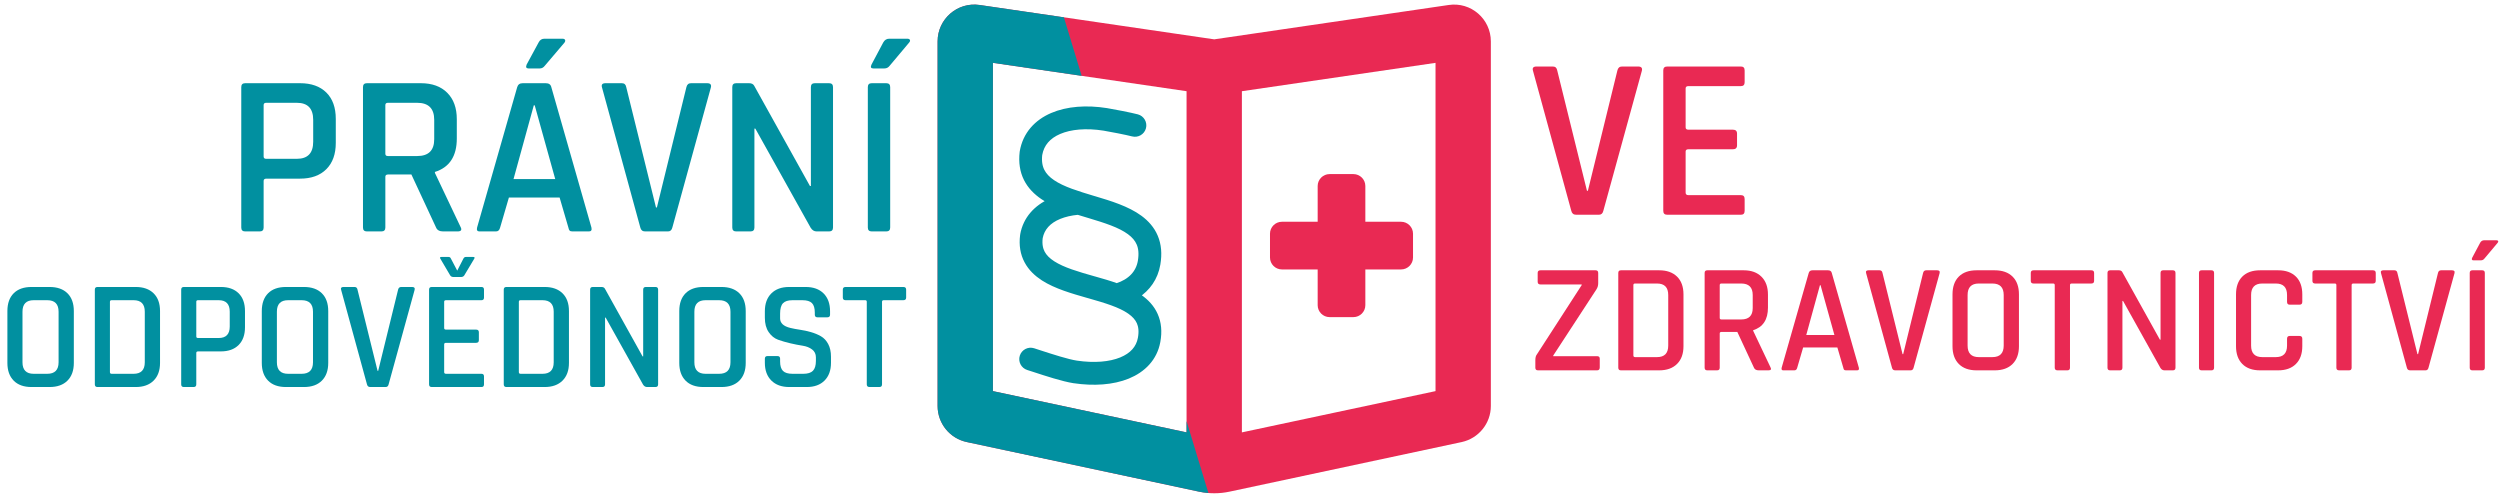<?xml version="1.0" encoding="UTF-8" standalone="no"?><!DOCTYPE svg PUBLIC "-//W3C//DTD SVG 1.1//EN" "http://www.w3.org/Graphics/SVG/1.1/DTD/svg11.dtd"><svg width="100%" height="100%" viewBox="0 0 2169 431" version="1.1" xmlns="http://www.w3.org/2000/svg" xmlns:xlink="http://www.w3.org/1999/xlink" xml:space="preserve" xmlns:serif="http://www.serif.com/" style="fill-rule:evenodd;clip-rule:evenodd;stroke-linejoin:round;stroke-miterlimit:2;"><rect id="Artboard1" x="0" y="0" width="2168.09" height="430.931" style="fill:none;"/><path d="M1245.46,339.334l0,-284.8l-168,24.6l0,296l168,-35.8Zm-216,35.8l0,-296l-168,-24.6l0,284.8l168,35.8Zm227.4,-370.8c19.3,-2.9 36.6,12.1 36.6,31.6l0,316.3c0,15.1 -10.6,28.1 -25.3,31.3l-201.3,43c-8.8,1.9 -17.9,1.9 -26.7,0l-201.3,-43c-14.8,-3.1 -25.4,-16.2 -25.4,-31.3l0,-316.3c0,-19.5 17.3,-34.5 36.6,-31.6l203.4,29.8l203.4,-29.8Z" style="fill:#e92953;fill-rule:nonzero;"/><path d="M1048.41,427.753c-2.77,-0.223 -5.528,-0.63 -8.257,-1.219l-201.3,-43c-14.8,-3.1 -25.4,-16.2 -25.4,-31.3l0,-316.3c0,-19.5 17.3,-34.5 36.6,-31.6l72.98,10.692l15.427,50.784l-77.007,-11.276l0,284.8l168,35.8l0,-9.783l18.957,62.402Z" style="fill:#0190a0;fill-rule:nonzero;"/><path d="M901.793,133.969c1.663,-9.284 7.528,-15.98 17.043,-20.045c9.791,-4.203 23.369,-5.496 38.98,-3.048c4.942,0.785 20.091,3.741 24.94,5.034c3.926,1.062 7.99,-1.293 9.053,-5.219c1.062,-3.926 -1.293,-7.99 -5.219,-9.052c-5.542,-1.478 -21.246,-4.526 -26.465,-5.358c-17.458,-2.771 -34.038,-1.57 -47.155,4.065c-13.348,5.727 -23.185,16.211 -25.772,31.313c0,0.139 -0.046,0.278 -0.046,0.37c-1.016,8.775 0.185,16.488 3.51,23.093c3.279,6.558 8.36,11.546 14.179,15.518c2.125,1.432 4.434,2.771 6.79,4.018c-12.332,5.543 -21.569,15.242 -24.063,29.143c-0.046,0.139 -0.046,0.278 -0.046,0.416c-1.063,8.452 0.184,15.842 3.602,22.215c3.326,6.282 8.452,11.039 14.225,14.78c10.762,6.928 25.31,11.084 38.381,14.825l1.524,0.416c14.225,4.064 26.649,7.759 35.055,13.625c4.018,2.817 6.743,5.865 8.313,9.375c1.524,3.464 2.217,7.944 1.062,14.133c-1.57,8.545 -7.251,14.918 -16.858,18.844c-9.837,4.018 -23.416,5.219 -38.98,2.91c-7.806,-1.201 -21.061,-5.496 -31.314,-8.822c-2.217,-0.693 -4.249,-1.385 -6.096,-1.986c-3.88,-1.247 -8.037,0.924 -9.284,4.803c-1.247,3.88 0.924,8.037 4.804,9.284c1.57,0.508 3.417,1.108 5.449,1.755c10.115,3.325 25.033,8.175 34.178,9.606l0.046,0c17.32,2.587 33.762,1.478 46.786,-3.833c13.209,-5.404 23.185,-15.334 25.818,-29.882c1.57,-8.591 0.831,-16.165 -2.125,-22.816c-2.91,-6.604 -7.759,-11.592 -13.347,-15.518c-0.786,-0.554 -1.617,-1.109 -2.495,-1.617c9.238,-6.05 15.888,-15.01 17.967,-27.111c1.524,-8.96 0.831,-16.811 -2.079,-23.693c-2.863,-6.835 -7.666,-12.1 -13.301,-16.257c-10.9,-8.036 -26.049,-12.609 -39.674,-16.673l-0.23,-0.046c-14.226,-4.296 -26.927,-8.083 -35.84,-14.133c-4.342,-2.91 -7.39,-6.189 -9.284,-9.884c-1.847,-3.648 -2.771,-8.267 -2.078,-14.548l0.046,-0Zm67.2,114.355c-6.512,-2.355 -13.301,-4.295 -19.721,-6.096l-0.231,-0.046c-14.179,-4.019 -26.834,-7.667 -35.748,-13.394c-4.295,-2.771 -7.343,-5.82 -9.144,-9.237c-1.756,-3.326 -2.679,-7.529 -1.986,-13.302c1.616,-8.452 7.297,-14.779 16.811,-18.659c4.665,-1.893 10.161,-3.187 16.35,-3.741c2.725,0.832 5.45,1.663 8.082,2.448l1.524,0.462c14.272,4.295 26.742,8.221 35.148,14.41c4.018,2.956 6.835,6.235 8.452,10.068c1.616,3.787 2.263,8.729 1.154,15.426c-1.755,10.253 -8.821,17.782 -20.691,21.615l0,0.046Z" style="fill:#0190a0;fill-rule:nonzero;stroke:#0190a0;stroke-width:5px;"/><path d="M1143.21,161.378c-0,-5.688 4.653,-10.341 10.341,-10.341l20.682,-0c5.688,-0 10.341,4.653 10.341,10.341l0,31.023l31.024,0c5.688,0 10.341,4.654 10.341,10.342l0,20.682c0,5.688 -4.653,10.341 -10.341,10.341l-31.024,0l0,31.024c0,5.687 -4.653,10.341 -10.341,10.341l-20.682,-0c-5.688,-0 -10.341,-4.654 -10.341,-10.341l-0,-31.024l-31.024,0c-5.688,0 -10.341,-4.653 -10.341,-10.341l-0,-20.682c-0,-5.688 4.653,-10.342 10.341,-10.342l31.024,0l-0,-31.023Z" style="fill:#e92953;fill-rule:nonzero;"/><g id="curves"><g><path d="M1387.25,186.309l-19.8,-0c-2.267,-0 -3.667,-1.134 -4.2,-3.4l-33.2,-121.4c-0.8,-2.534 0.2,-3.8 3,-3.8l14.2,-0c2.133,-0 3.4,1.133 3.8,3.4l25.8,104.4l0.8,-0l25.6,-104.4c0.533,-2.267 1.867,-3.4 4,-3.4l14,-0c2.8,-0 3.867,1.266 3.2,3.8l-33.4,121.4c-0.533,2.266 -1.8,3.4 -3.8,3.4Z" style="fill:#e92953;fill-rule:nonzero;"/><path d="M1510.45,186.309l-64,-0c-2.267,-0 -3.4,-1.134 -3.4,-3.4l-0,-121.8c-0,-2.267 1.133,-3.4 3.4,-3.4l64,-0c2.133,-0 3.2,1.133 3.2,3.4l-0,10.2c-0,2.266 -1.067,3.4 -3.2,3.4l-45.6,-0c-1.6,-0 -2.4,0.666 -2.4,2l-0,33.8c-0,1.333 0.8,2 2.4,2l38.6,-0c2.4,-0 3.6,1.133 3.6,3.4l-0,10.2c-0,2.266 -1.2,3.4 -3.6,3.4l-38.6,-0c-1.6,-0 -2.4,0.666 -2.4,2l-0,35.6c-0,1.466 0.8,2.2 2.4,2.2l45.6,-0c2.133,-0 3.2,1.133 3.2,3.4l-0,10.2c-0,2.266 -1.067,3.4 -3.2,3.4Z" style="fill:#e92953;fill-rule:nonzero;"/><path d="M1332.06,319.014l-0,-6.345c-0,-2.34 0.405,-4.005 1.215,-4.995l39.015,-60.345l-0,-0.54l-35.775,-0c-1.62,-0 -2.43,-0.765 -2.43,-2.295l-0,-7.695c-0,-1.53 0.81,-2.295 2.43,-2.295l47.79,-0c1.53,-0 2.295,0.765 2.295,2.295l-0,8.91c-0,1.98 -0.495,3.735 -1.485,5.265l-37.53,57.51l-0,0.54l38.07,-0c1.53,-0 2.295,0.72 2.295,2.16l-0,7.56c-0,1.71 -0.765,2.565 -2.295,2.565l-51.3,-0c-1.53,-0 -2.295,-0.765 -2.295,-2.295Z" style="fill:#e92953;fill-rule:nonzero;"/><path d="M1418.6,309.834l19.035,-0c6.48,-0 9.72,-3.33 9.72,-9.99l-0,-43.875c-0,-6.66 -3.24,-9.99 -9.72,-9.99l-19.035,-0c-0.99,-0 -1.485,0.45 -1.485,1.35l-0,61.02c-0,0.99 0.495,1.485 1.485,1.485Zm-14.58,9.18l-0,-82.215c-0,-1.53 0.765,-2.295 2.295,-2.295l33.21,-0c6.57,-0 11.722,1.822 15.457,5.467c3.735,3.645 5.603,8.798 5.603,15.458l-0,44.955c-0,6.57 -1.868,11.7 -5.603,15.39c-3.735,3.69 -8.887,5.535 -15.457,5.535l-33.21,-0c-1.53,-0 -2.295,-0.765 -2.295,-2.295Z" style="fill:#e92953;fill-rule:nonzero;"/><path d="M1489.74,321.309l-8.505,-0c-1.53,-0 -2.295,-0.765 -2.295,-2.295l-0,-82.215c-0,-1.53 0.765,-2.295 2.295,-2.295l31.59,-0c6.57,-0 11.722,1.867 15.457,5.602c3.735,3.735 5.603,8.888 5.603,15.458l-0,11.34c-0,10.35 -4.275,16.875 -12.825,19.575l-0,0.54l14.985,31.59c0.99,1.8 0.405,2.7 -1.755,2.7l-8.37,-0c-2.16,-0 -3.555,-0.765 -4.185,-2.295l-14.445,-31.05l-13.635,-0c-1.08,-0 -1.62,0.45 -1.62,1.35l-0,29.7c-0,1.53 -0.765,2.295 -2.295,2.295Zm3.78,-44.145l17.145,-0c6.66,-0 9.99,-3.285 9.99,-9.855l-0,-11.34c-0,-6.66 -3.33,-9.99 -9.99,-9.99l-17.145,-0c-0.99,-0 -1.485,0.45 -1.485,1.35l-0,28.485c-0,0.9 0.495,1.35 1.485,1.35Z" style="fill:#e92953;fill-rule:nonzero;"/><path d="M1556.84,321.309l-9.72,-0c-1.26,-0 -1.71,-0.765 -1.35,-2.295l23.49,-82.215c0.45,-1.53 1.53,-2.295 3.24,-2.295l13.5,-0c1.8,-0 2.88,0.765 3.24,2.295l23.49,82.215c0.36,1.53 -0.135,2.295 -1.485,2.295l-9.585,-0c-0.81,-0 -1.373,-0.158 -1.688,-0.473c-0.315,-0.315 -0.562,-0.922 -0.742,-1.822l-5.13,-17.55l-29.7,-0l-5.13,17.55c-0.36,1.53 -1.17,2.295 -2.43,2.295Zm22.14,-73.845l-11.88,43.2l24.435,-0l-12.015,-43.2l-0.54,-0Z" style="fill:#e92953;fill-rule:nonzero;"/><path d="M1657.68,321.309l-13.365,-0c-1.53,-0 -2.475,-0.765 -2.835,-2.295l-22.41,-81.945c-0.54,-1.71 0.135,-2.565 2.025,-2.565l9.585,-0c1.44,-0 2.295,0.765 2.565,2.295l17.415,70.47l0.54,-0l17.28,-70.47c0.36,-1.53 1.26,-2.295 2.7,-2.295l9.45,-0c1.89,-0 2.61,0.855 2.16,2.565l-22.545,81.945c-0.36,1.53 -1.215,2.295 -2.565,2.295Z" style="fill:#e92953;fill-rule:nonzero;"/><path d="M1716.81,309.834l11.745,-0c6.57,-0 9.855,-3.33 9.855,-9.99l-0,-43.875c-0,-6.66 -3.285,-9.99 -9.855,-9.99l-11.745,-0c-6.48,-0 -9.72,3.33 -9.72,9.99l-0,43.875c-0,6.66 3.24,9.99 9.72,9.99Zm13.77,11.475l-15.66,-0c-6.66,-0 -11.813,-1.845 -15.458,-5.535c-3.645,-3.69 -5.467,-8.82 -5.467,-15.39l-0,-44.955c-0,-6.66 1.822,-11.813 5.467,-15.458c3.645,-3.645 8.798,-5.467 15.458,-5.467l15.66,-0c6.66,-0 11.835,1.822 15.525,5.467c3.69,3.645 5.535,8.798 5.535,15.458l-0,44.955c-0,6.57 -1.845,11.7 -5.535,15.39c-3.69,3.69 -8.865,5.535 -15.525,5.535Z" style="fill:#e92953;fill-rule:nonzero;"/><path d="M1793.63,321.309l-8.505,-0c-1.62,-0 -2.43,-0.765 -2.43,-2.295l-0,-71.685c-0,-0.9 -0.45,-1.35 -1.35,-1.35l-17.01,-0c-1.62,-0 -2.43,-0.765 -2.43,-2.295l-0,-6.885c-0,-1.53 0.81,-2.295 2.43,-2.295l50.085,-0c1.62,-0 2.43,0.765 2.43,2.295l-0,6.885c-0,1.53 -0.81,2.295 -2.43,2.295l-17.01,-0c-0.99,-0 -1.485,0.45 -1.485,1.35l-0,71.685c-0,1.53 -0.765,2.295 -2.295,2.295Z" style="fill:#e92953;fill-rule:nonzero;"/><path d="M1839.12,321.309l-8.37,-0c-1.53,-0 -2.295,-0.765 -2.295,-2.295l-0,-82.215c-0,-1.53 0.765,-2.295 2.295,-2.295l7.56,-0c1.44,-0 2.43,0.495 2.97,1.485l32.67,58.725l0.54,-0l-0,-57.915c-0,-1.53 0.765,-2.295 2.295,-2.295l8.37,-0c1.53,-0 2.295,0.765 2.295,2.295l-0,82.215c-0,1.53 -0.765,2.295 -2.295,2.295l-7.29,-0c-1.44,-0 -2.61,-0.72 -3.51,-2.16l-32.4,-58.05l-0.54,-0l-0,57.915c-0,1.53 -0.765,2.295 -2.295,2.295Z" style="fill:#e92953;fill-rule:nonzero;"/><path d="M1920.93,236.799l-0,82.215c-0,1.53 -0.765,2.295 -2.295,2.295l-8.505,-0c-1.53,-0 -2.295,-0.765 -2.295,-2.295l-0,-82.215c-0,-1.53 0.765,-2.295 2.295,-2.295l8.505,-0c1.53,-0 2.295,0.765 2.295,2.295Z" style="fill:#e92953;fill-rule:nonzero;"/><path d="M1976.55,321.309l-15.66,-0c-6.66,-0 -11.813,-1.845 -15.458,-5.535c-3.645,-3.69 -5.467,-8.82 -5.467,-15.39l-0,-44.955c-0,-6.66 1.822,-11.813 5.467,-15.458c3.645,-3.645 8.798,-5.467 15.458,-5.467l15.66,-0c6.57,-0 11.7,1.822 15.39,5.467c3.69,3.645 5.535,8.798 5.535,15.458l-0,6.48c-0,1.62 -0.81,2.43 -2.43,2.43l-8.505,-0c-1.53,-0 -2.295,-0.81 -2.295,-2.43l-0,-5.94c-0,-6.66 -3.24,-9.99 -9.72,-9.99l-11.745,-0c-6.48,-0 -9.72,3.33 -9.72,9.99l-0,43.875c-0,6.66 3.24,9.99 9.72,9.99l11.745,-0c6.48,-0 9.72,-3.33 9.72,-9.99l-0,-5.94c-0,-1.62 0.765,-2.43 2.295,-2.43l8.505,-0c1.62,-0 2.43,0.81 2.43,2.43l-0,6.48c-0,6.57 -1.845,11.7 -5.535,15.39c-3.69,3.69 -8.82,5.535 -15.39,5.535Z" style="fill:#e92953;fill-rule:nonzero;"/><path d="M2037.98,321.309l-8.505,-0c-1.62,-0 -2.43,-0.765 -2.43,-2.295l-0,-71.685c-0,-0.9 -0.45,-1.35 -1.35,-1.35l-17.01,-0c-1.62,-0 -2.43,-0.765 -2.43,-2.295l-0,-6.885c-0,-1.53 0.81,-2.295 2.43,-2.295l50.085,-0c1.62,-0 2.43,0.765 2.43,2.295l-0,6.885c-0,1.53 -0.81,2.295 -2.43,2.295l-17.01,-0c-0.99,-0 -1.485,0.45 -1.485,1.35l-0,71.685c-0,1.53 -0.765,2.295 -2.295,2.295Z" style="fill:#e92953;fill-rule:nonzero;"/><path d="M2104.4,321.309l-13.365,-0c-1.53,-0 -2.475,-0.765 -2.835,-2.295l-22.41,-81.945c-0.54,-1.71 0.135,-2.565 2.025,-2.565l9.585,-0c1.44,-0 2.295,0.765 2.565,2.295l17.415,70.47l0.54,-0l17.28,-70.47c0.36,-1.53 1.26,-2.295 2.7,-2.295l9.45,-0c1.89,-0 2.61,0.855 2.16,2.565l-22.545,81.945c-0.36,1.53 -1.215,2.295 -2.565,2.295Z" style="fill:#e92953;fill-rule:nonzero;"/><path d="M2155.29,208.449l10.53,-0c0.81,-0 1.327,0.225 1.552,0.675c0.225,0.45 0.068,0.99 -0.472,1.62l-11.34,13.5c-0.81,1.08 -1.845,1.62 -3.105,1.62l-6.48,-0c-1.44,-0 -1.8,-0.765 -1.08,-2.295l6.885,-12.96c0.81,-1.44 1.98,-2.16 3.51,-2.16Zm0.54,28.35l-0,82.215c-0,1.53 -0.765,2.295 -2.295,2.295l-8.505,-0c-1.53,-0 -2.295,-0.765 -2.295,-2.295l-0,-82.215c-0,-1.53 0.765,-2.295 2.295,-2.295l8.505,-0c1.53,-0 2.295,0.765 2.295,2.295Z" style="fill:#e92953;fill-rule:nonzero;"/></g><g><path d="M225.326,200.784l-12.6,-0c-2.267,-0 -3.4,-1.134 -3.4,-3.4l0,-121.8c0,-2.267 1.133,-3.4 3.4,-3.4l47.6,-0c9.733,-0 17.333,2.7 22.8,8.1c5.467,5.4 8.2,13.033 8.2,22.9l0,20.8c0,9.733 -2.733,17.333 -8.2,22.8c-5.467,5.466 -13.067,8.2 -22.8,8.2l-29.2,-0c-1.6,-0 -2.4,0.666 -2.4,2l0,40.4c0,2.266 -1.133,3.4 -3.4,3.4Zm5.6,-63l26.6,-0c9.467,-0 14.2,-4.934 14.2,-14.8l0,-19c0,-9.867 -4.733,-14.8 -14.2,-14.8l-26.6,-0c-1.467,-0 -2.2,0.666 -2.2,2l0,44.6c0,1.333 0.733,2 2.2,2Z" style="fill:#0190a0;fill-rule:nonzero;"/><path d="M330.926,200.784l-12.6,-0c-2.267,-0 -3.4,-1.134 -3.4,-3.4l0,-121.8c0,-2.267 1.133,-3.4 3.4,-3.4l46.8,-0c9.733,-0 17.367,2.766 22.9,8.3c5.533,5.533 8.3,13.166 8.3,22.9l0,16.8c0,15.333 -6.333,25 -19,29l0,0.8l22.2,46.8c1.467,2.666 0.6,4 -2.6,4l-12.4,-0c-3.2,-0 -5.267,-1.134 -6.2,-3.4l-21.4,-46l-20.2,-0c-1.6,-0 -2.4,0.666 -2.4,2l0,44c0,2.266 -1.133,3.4 -3.4,3.4Zm5.6,-65.4l25.4,-0c9.867,-0 14.8,-4.867 14.8,-14.6l0,-16.8c0,-9.867 -4.933,-14.8 -14.8,-14.8l-25.4,-0c-1.467,-0 -2.2,0.666 -2.2,2l0,42.2c0,1.333 0.733,2 2.2,2Z" style="fill:#0190a0;fill-rule:nonzero;"/><path d="M472.326,33.584l15.6,-0c1.2,-0 1.967,0.333 2.3,1c0.333,0.666 0.167,1.466 -0.5,2.4l-17,20c-1.2,1.6 -2.667,2.4 -4.4,2.4l-9.8,-0c-2,-0 -2.533,-1.134 -1.6,-3.4l10.4,-19.2c1.067,-2.134 2.733,-3.2 5,-3.2Zm-42,167.2l-14.4,-0c-1.867,-0 -2.533,-1.134 -2,-3.4l34.8,-121.8c0.667,-2.267 2.267,-3.4 4.8,-3.4l20,-0c2.667,-0 4.267,1.133 4.8,3.4l34.8,121.8c0.533,2.266 -0.2,3.4 -2.2,3.4l-14.2,-0c-1.2,-0 -2.033,-0.234 -2.5,-0.7c-0.467,-0.467 -0.833,-1.367 -1.1,-2.7l-7.6,-26l-44,-0l-7.6,26c-0.533,2.266 -1.733,3.4 -3.6,3.4Zm32.8,-109.4l-17.6,64l36.2,-0l-17.8,-64l-0.8,-0Z" style="fill:#0190a0;fill-rule:nonzero;"/><path d="M579.526,200.784l-19.8,-0c-2.267,-0 -3.667,-1.134 -4.2,-3.4l-33.2,-121.4c-0.8,-2.534 0.2,-3.8 3,-3.8l14.2,-0c2.133,-0 3.4,1.133 3.8,3.4l25.8,104.4l0.8,-0l25.6,-104.4c0.533,-2.267 1.867,-3.4 4,-3.4l14,-0c2.8,-0 3.867,1.266 3.2,3.8l-33.4,121.4c-0.533,2.266 -1.8,3.4 -3.8,3.4Z" style="fill:#0190a0;fill-rule:nonzero;"/><path d="M651.126,200.784l-12.4,-0c-2.267,-0 -3.4,-1.134 -3.4,-3.4l0,-121.8c0,-2.267 1.133,-3.4 3.4,-3.4l11.2,-0c2.133,-0 3.6,0.733 4.4,2.2l48.4,87l0.8,-0l0,-85.8c0,-2.267 1.133,-3.4 3.4,-3.4l12.4,-0c2.267,-0 3.4,1.133 3.4,3.4l0,121.8c0,2.266 -1.133,3.4 -3.4,3.4l-10.8,-0c-2.133,-0 -3.867,-1.067 -5.2,-3.2l-48,-86l-0.8,-0l0,85.8c0,2.266 -1.133,3.4 -3.4,3.4Z" style="fill:#0190a0;fill-rule:nonzero;"/><path d="M771.526,33.584l15.6,-0c1.2,-0 1.967,0.333 2.3,1c0.333,0.666 0.1,1.466 -0.7,2.4l-16.8,20c-1.2,1.6 -2.733,2.4 -4.6,2.4l-9.6,-0c-2.133,-0 -2.667,-1.134 -1.6,-3.4l10.2,-19.2c1.2,-2.134 2.933,-3.2 5.2,-3.2Zm0.8,42l0,121.8c0,2.266 -1.133,3.4 -3.4,3.4l-12.6,-0c-2.267,-0 -3.4,-1.134 -3.4,-3.4l0,-121.8c0,-2.267 1.133,-3.4 3.4,-3.4l12.6,-0c2.267,-0 3.4,1.133 3.4,3.4Z" style="fill:#0190a0;fill-rule:nonzero;"/><path d="M29.226,324.309l11.745,-0c6.57,-0 9.855,-3.33 9.855,-9.99l0,-43.875c0,-6.66 -3.285,-9.99 -9.855,-9.99l-11.745,-0c-6.48,-0 -9.72,3.33 -9.72,9.99l0,43.875c0,6.66 3.24,9.99 9.72,9.99Zm13.77,11.475l-15.66,-0c-6.66,-0 -11.812,-1.845 -15.457,-5.535c-3.645,-3.69 -5.468,-8.82 -5.468,-15.39l0,-44.955c0,-6.66 1.823,-11.813 5.468,-15.458c3.645,-3.645 8.797,-5.467 15.457,-5.467l15.66,-0c6.66,-0 11.835,1.822 15.525,5.467c3.69,3.645 5.535,8.798 5.535,15.458l0,44.955c0,6.57 -1.845,11.7 -5.535,15.39c-3.69,3.69 -8.865,5.535 -15.525,5.535Z" style="fill:#0190a0;fill-rule:nonzero;"/><path d="M96.861,324.309l19.035,-0c6.48,-0 9.72,-3.33 9.72,-9.99l0,-43.875c0,-6.66 -3.24,-9.99 -9.72,-9.99l-19.035,-0c-0.99,-0 -1.485,0.45 -1.485,1.35l0,61.02c0,0.99 0.495,1.485 1.485,1.485Zm-14.58,9.18l0,-82.215c0,-1.53 0.765,-2.295 2.295,-2.295l33.21,-0c6.57,-0 11.723,1.822 15.458,5.467c3.735,3.645 5.602,8.798 5.602,15.458l0,44.955c0,6.57 -1.867,11.7 -5.602,15.39c-3.735,3.69 -8.888,5.535 -15.458,5.535l-33.21,-0c-1.53,-0 -2.295,-0.765 -2.295,-2.295Z" style="fill:#0190a0;fill-rule:nonzero;"/><path d="M168.006,335.784l-8.505,-0c-1.53,-0 -2.295,-0.765 -2.295,-2.295l0,-82.215c0,-1.53 0.765,-2.295 2.295,-2.295l32.13,-0c6.57,-0 11.7,1.822 15.39,5.467c3.69,3.645 5.535,8.798 5.535,15.458l0,14.04c0,6.57 -1.845,11.7 -5.535,15.39c-3.69,3.69 -8.82,5.535 -15.39,5.535l-19.71,-0c-1.08,-0 -1.62,0.45 -1.62,1.35l0,27.27c0,1.53 -0.765,2.295 -2.295,2.295Zm3.78,-42.525l17.955,-0c6.39,-0 9.585,-3.33 9.585,-9.99l0,-12.825c0,-6.66 -3.195,-9.99 -9.585,-9.99l-17.955,-0c-0.99,-0 -1.485,0.45 -1.485,1.35l0,30.105c0,0.9 0.495,1.35 1.485,1.35Z" style="fill:#0190a0;fill-rule:nonzero;"/><path d="M249.951,324.309l11.745,-0c6.57,-0 9.855,-3.33 9.855,-9.99l0,-43.875c0,-6.66 -3.285,-9.99 -9.855,-9.99l-11.745,-0c-6.48,-0 -9.72,3.33 -9.72,9.99l0,43.875c0,6.66 3.24,9.99 9.72,9.99Zm13.77,11.475l-15.66,-0c-6.66,-0 -11.812,-1.845 -15.457,-5.535c-3.645,-3.69 -5.468,-8.82 -5.468,-15.39l0,-44.955c0,-6.66 1.823,-11.813 5.468,-15.458c3.645,-3.645 8.797,-5.467 15.457,-5.467l15.66,-0c6.66,-0 11.835,1.822 15.525,5.467c3.69,3.645 5.535,8.798 5.535,15.458l0,44.955c0,6.57 -1.845,11.7 -5.535,15.39c-3.69,3.69 -8.865,5.535 -15.525,5.535Z" style="fill:#0190a0;fill-rule:nonzero;"/><path d="M334.596,335.784l-13.365,-0c-1.53,-0 -2.475,-0.765 -2.835,-2.295l-22.41,-81.945c-0.54,-1.71 0.135,-2.565 2.025,-2.565l9.585,-0c1.44,-0 2.295,0.765 2.565,2.295l17.415,70.47l0.54,-0l17.28,-70.47c0.36,-1.53 1.26,-2.295 2.7,-2.295l9.45,-0c1.89,-0 2.61,0.855 2.16,2.565l-22.545,81.945c-0.36,1.53 -1.215,2.295 -2.565,2.295Z" style="fill:#0190a0;fill-rule:nonzero;"/><path d="M393.456,240.339c-1.26,-0 -2.205,-0.45 -2.835,-1.35l-8.505,-14.445c-0.72,-1.08 -0.405,-1.62 0.945,-1.62l6.075,-0c0.99,-0 1.665,0.45 2.025,1.35l5.535,10.53l5.4,-10.53c0.45,-0.9 1.17,-1.35 2.16,-1.35l6.21,-0c1.35,-0 1.665,0.54 0.945,1.62l-8.64,14.445c-0.63,0.9 -1.575,1.35 -2.835,1.35l-6.48,-0Zm24.3,95.445l-43.2,-0c-1.53,-0 -2.295,-0.765 -2.295,-2.295l0,-82.215c0,-1.53 0.765,-2.295 2.295,-2.295l43.2,-0c1.44,-0 2.16,0.765 2.16,2.295l0,6.885c0,1.53 -0.72,2.295 -2.16,2.295l-30.78,-0c-1.08,-0 -1.62,0.45 -1.62,1.35l0,22.815c0,0.9 0.54,1.35 1.62,1.35l26.055,-0c1.62,-0 2.43,0.765 2.43,2.295l0,6.885c0,1.53 -0.81,2.295 -2.43,2.295l-26.055,-0c-1.08,-0 -1.62,0.45 -1.62,1.35l0,24.03c0,0.99 0.54,1.485 1.62,1.485l30.78,-0c1.44,-0 2.16,0.765 2.16,2.295l0,6.885c0,1.53 -0.72,2.295 -2.16,2.295Z" style="fill:#0190a0;fill-rule:nonzero;"/><path d="M451.641,324.309l19.035,-0c6.48,-0 9.72,-3.33 9.72,-9.99l0,-43.875c0,-6.66 -3.24,-9.99 -9.72,-9.99l-19.035,-0c-0.99,-0 -1.485,0.45 -1.485,1.35l0,61.02c0,0.99 0.495,1.485 1.485,1.485Zm-14.58,9.18l0,-82.215c0,-1.53 0.765,-2.295 2.295,-2.295l33.21,-0c6.57,-0 11.723,1.822 15.458,5.467c3.735,3.645 5.602,8.798 5.602,15.458l0,44.955c0,6.57 -1.867,11.7 -5.602,15.39c-3.735,3.69 -8.888,5.535 -15.458,5.535l-33.21,-0c-1.53,-0 -2.295,-0.765 -2.295,-2.295Z" style="fill:#0190a0;fill-rule:nonzero;"/><path d="M522.651,335.784l-8.37,-0c-1.53,-0 -2.295,-0.765 -2.295,-2.295l0,-82.215c0,-1.53 0.765,-2.295 2.295,-2.295l7.56,-0c1.44,-0 2.43,0.495 2.97,1.485l32.67,58.725l0.54,-0l0,-57.915c0,-1.53 0.765,-2.295 2.295,-2.295l8.37,-0c1.53,-0 2.295,0.765 2.295,2.295l0,82.215c0,1.53 -0.765,2.295 -2.295,2.295l-7.29,-0c-1.44,-0 -2.61,-0.72 -3.51,-2.16l-32.4,-58.05l-0.54,-0l0,57.915c0,1.53 -0.765,2.295 -2.295,2.295Z" style="fill:#0190a0;fill-rule:nonzero;"/><path d="M612.156,324.309l11.745,-0c6.57,-0 9.855,-3.33 9.855,-9.99l0,-43.875c0,-6.66 -3.285,-9.99 -9.855,-9.99l-11.745,-0c-6.48,-0 -9.72,3.33 -9.72,9.99l0,43.875c0,6.66 3.24,9.99 9.72,9.99Zm13.77,11.475l-15.66,-0c-6.66,-0 -11.812,-1.845 -15.457,-5.535c-3.645,-3.69 -5.468,-8.82 -5.468,-15.39l0,-44.955c0,-6.66 1.823,-11.813 5.468,-15.458c3.645,-3.645 8.797,-5.467 15.457,-5.467l15.66,-0c6.66,-0 11.835,1.822 15.525,5.467c3.69,3.645 5.535,8.798 5.535,15.458l0,44.955c0,6.57 -1.845,11.7 -5.535,15.39c-3.69,3.69 -8.865,5.535 -15.525,5.535Z" style="fill:#0190a0;fill-rule:nonzero;"/><path d="M663.591,314.724l0,-3.51c0,-1.53 0.765,-2.295 2.295,-2.295l8.64,-0c1.53,-0 2.295,0.765 2.295,2.295l0,2.43c0,3.78 0.833,6.502 2.498,8.167c1.665,1.665 4.432,2.498 8.302,2.498l9.315,-0c3.87,-0 6.66,-0.878 8.37,-2.633c1.71,-1.755 2.565,-4.612 2.565,-8.572l0,-3.105c0,-2.88 -1.102,-5.153 -3.307,-6.818c-2.205,-1.665 -4.928,-2.745 -8.168,-3.24c-3.24,-0.495 -6.795,-1.192 -10.665,-2.092c-3.87,-0.9 -7.425,-1.935 -10.665,-3.105c-3.24,-1.17 -5.962,-3.375 -8.167,-6.615c-2.205,-3.24 -3.308,-7.38 -3.308,-12.42l0,-5.67c0,-6.57 1.868,-11.723 5.603,-15.458c3.735,-3.735 8.887,-5.602 15.457,-5.602l14.31,-0c6.66,-0 11.858,1.867 15.593,5.602c3.735,3.735 5.602,8.888 5.602,15.458l0,2.97c0,1.53 -0.765,2.295 -2.295,2.295l-8.64,-0c-1.53,-0 -2.295,-0.765 -2.295,-2.295l0,-1.755c0,-3.87 -0.832,-6.638 -2.497,-8.303c-1.665,-1.665 -4.433,-2.497 -8.303,-2.497l-8.505,-0c-3.87,-0 -6.637,0.877 -8.302,2.632c-1.665,1.755 -2.498,4.748 -2.498,8.978l0,4.185c0,4.05 2.925,6.795 8.775,8.235c2.61,0.63 5.468,1.17 8.573,1.62c3.105,0.45 6.232,1.125 9.382,2.025c3.15,0.9 6.03,2.092 8.64,3.577c2.61,1.485 4.725,3.735 6.345,6.75c1.62,3.015 2.43,6.683 2.43,11.003l0,5.265c0,6.57 -1.867,11.722 -5.602,15.457c-3.735,3.735 -8.888,5.603 -15.458,5.603l-15.12,-0c-6.57,-0 -11.745,-1.868 -15.525,-5.603c-3.78,-3.735 -5.67,-8.887 -5.67,-15.457Z" style="fill:#0190a0;fill-rule:nonzero;"/><path d="M762.951,335.784l-8.505,-0c-1.62,-0 -2.43,-0.765 -2.43,-2.295l0,-71.685c0,-0.9 -0.45,-1.35 -1.35,-1.35l-17.01,-0c-1.62,-0 -2.43,-0.765 -2.43,-2.295l0,-6.885c0,-1.53 0.81,-2.295 2.43,-2.295l50.085,-0c1.62,-0 2.43,0.765 2.43,2.295l0,6.885c0,1.53 -0.81,2.295 -2.43,2.295l-17.01,-0c-0.99,-0 -1.485,0.45 -1.485,1.35l0,71.685c0,1.53 -0.765,2.295 -2.295,2.295Z" style="fill:#0190a0;fill-rule:nonzero;"/></g></g></svg>